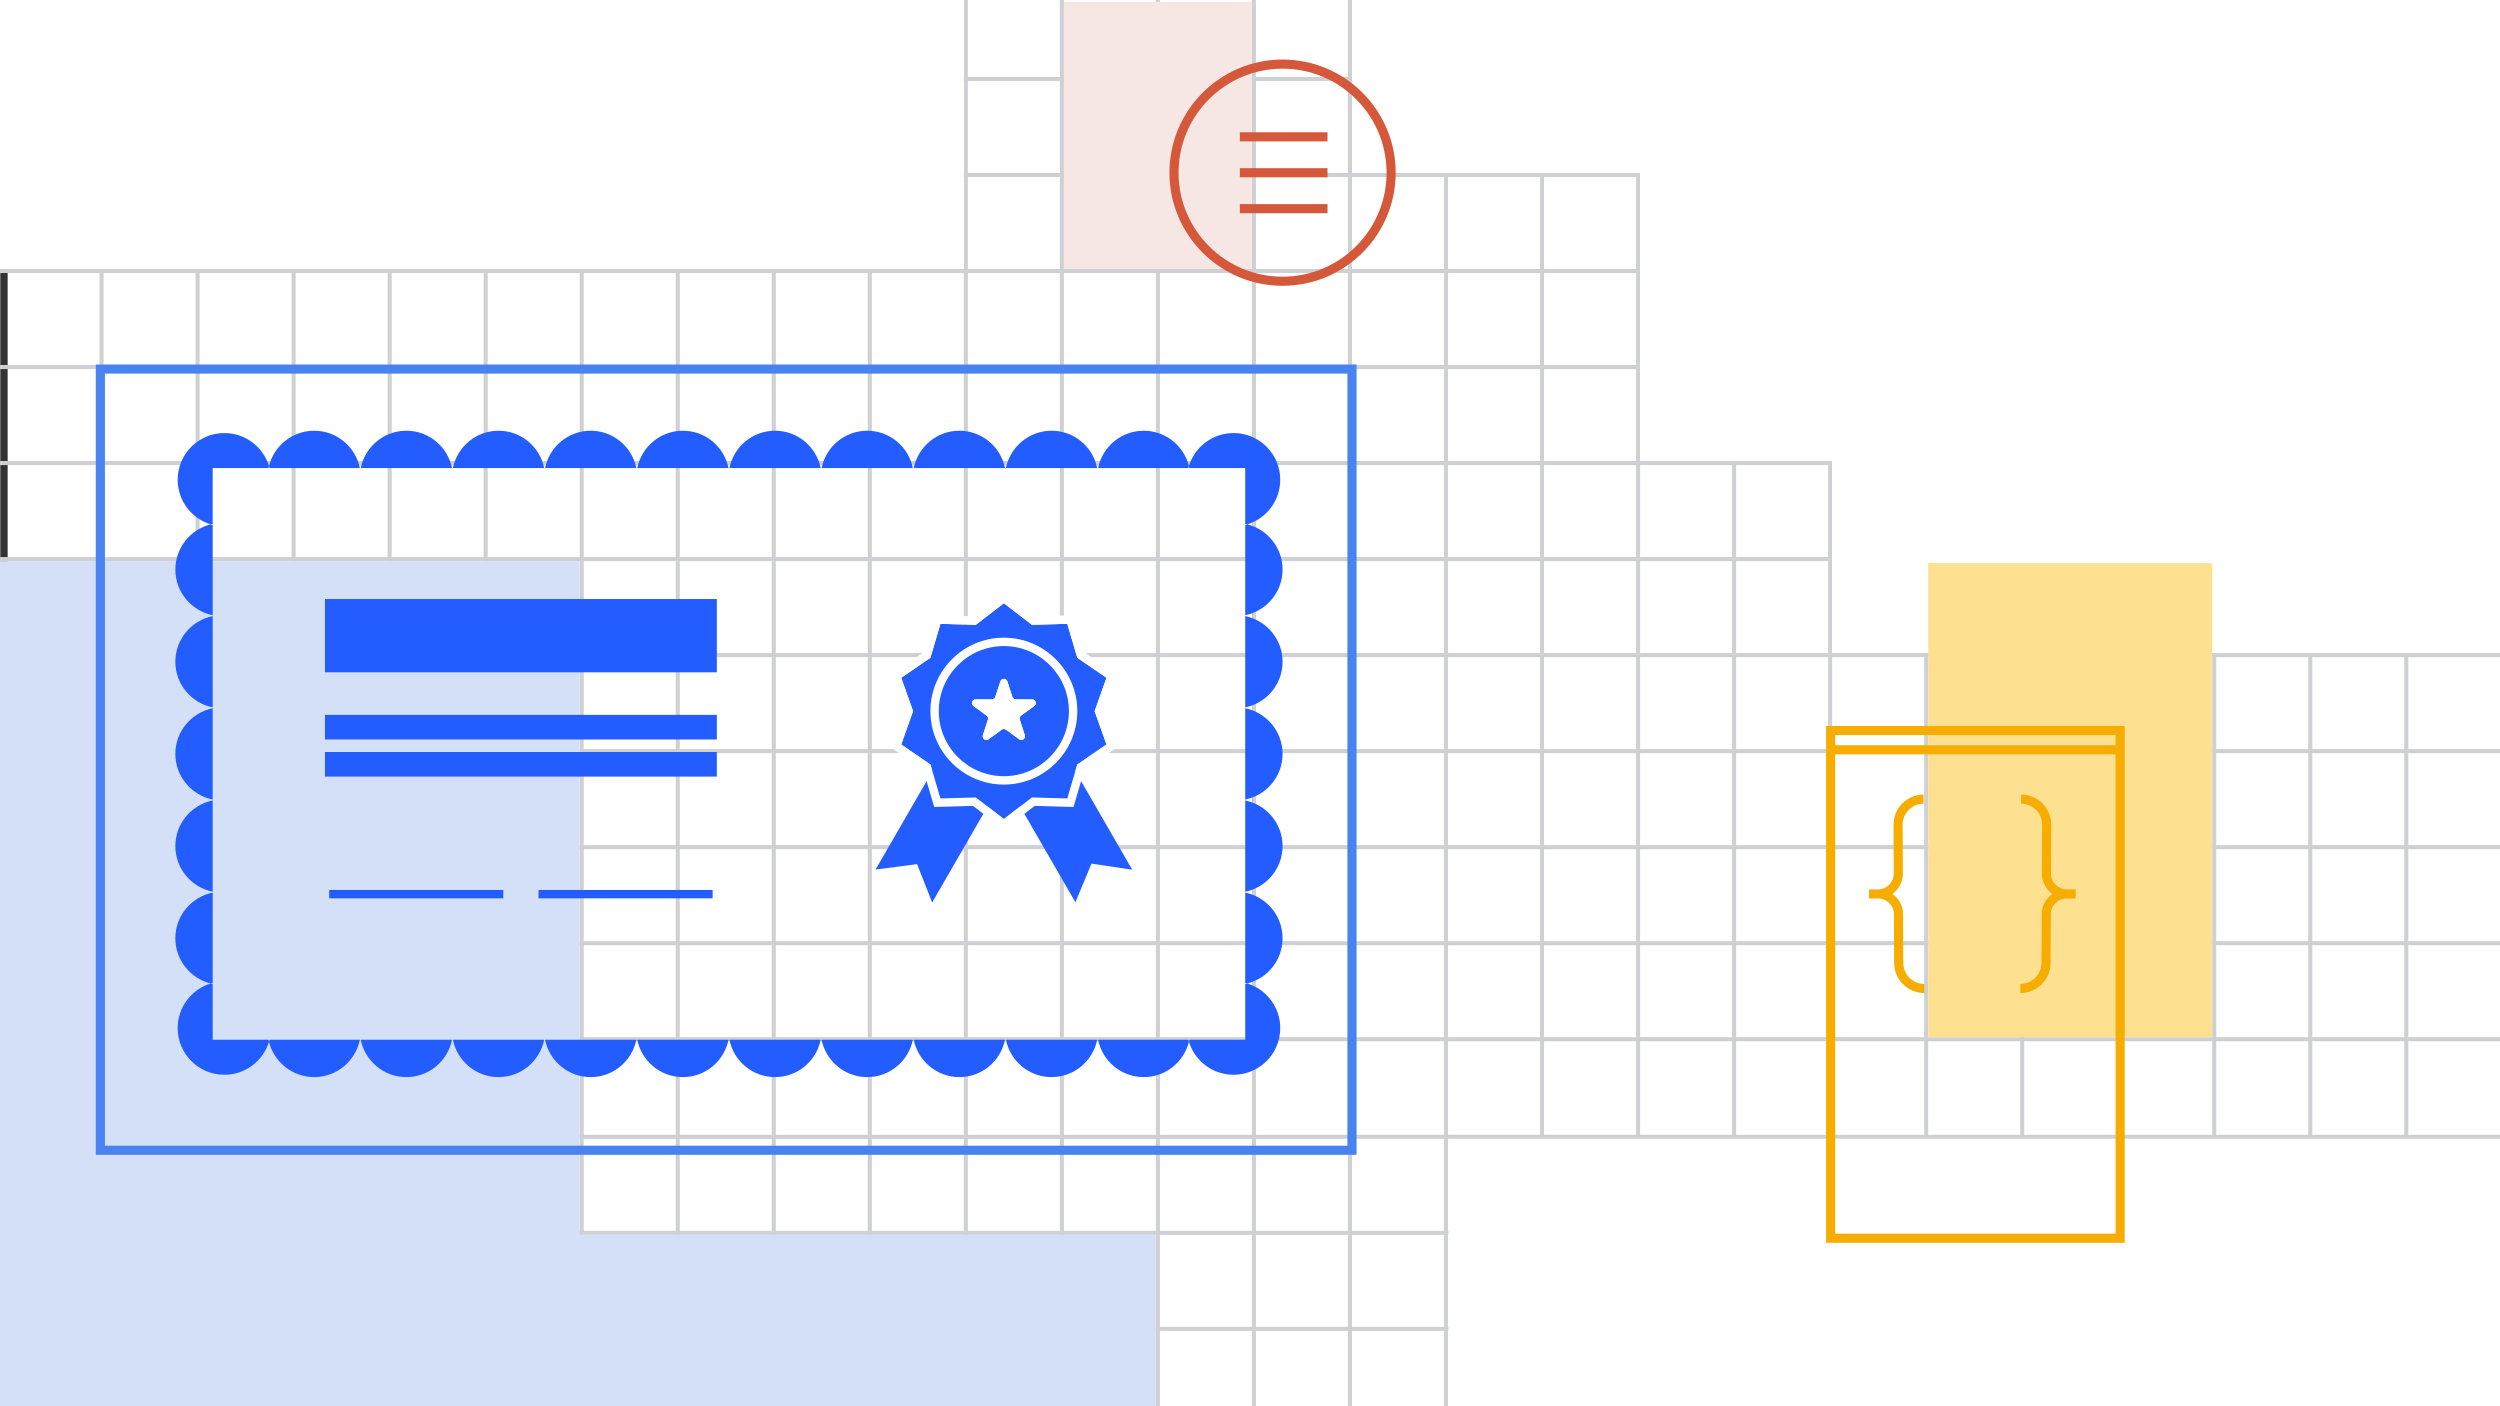 <?xml version="1.0" encoding="utf-8"?>
<!-- Generator: Adobe Illustrator 25.0.1, SVG Export Plug-In . SVG Version: 6.00 Build 0)  -->
<svg version="1.1" id="Layer_1" xmlns="http://www.w3.org/2000/svg" xmlns:xlink="http://www.w3.org/1999/xlink" x="0px" y="0px"
	 viewBox="0 0 1920 1080" style="enable-background:new 0 0 1920 1080;" xml:space="preserve">
<rect x="0" y="0" width="1920" height="1080" fill="#333333" stroke="none"/>
<style type="text/css">
	.st0{clip-path:url(#SVGID_2_);}
	.st1{fill:#FFFFFF;}
	.st2{clip-path:url(#SVGID_4_);}
	.st3{fill:#CED0D4;}
	.st4{fill:#D3E0F7;}
	.st5{fill:#FDE190;}
	.st6{fill:#F7AC00;}
	.st7{fill:#F6E6E4;}
	.st8{fill:#4883EF;}
	.st9{fill:none;}
	.st10{fill:#235CFF;}
	.st11{fill:#D45839;}
	.st12{clip-path:url(#SVGID_6_);}
	.st13{clip-path:url(#SVGID_8_);}
	.st14{fill:#D6F0FF;}
	.st15{fill:#F86734;}
	.st16{fill:#3DDC84;}
	.st17{fill:#4282F2;}
	.st18{clip-path:url(#SVGID_10_);}
	.st19{clip-path:url(#SVGID_12_);}
	.st20{clip-path:url(#SVGID_14_);}
	.st21{clip-path:url(#SVGID_12_);fill:#FFFFFF;}
	.st22{clip-path:url(#SVGID_16_);}
	.st23{fill:url(#SVGID_17_);}
	.st24{clip-path:url(#SVGID_19_);}
	.st25{fill:url(#SVGID_20_);}
	.st26{clip-path:url(#SVGID_12_);fill:#FDE190;}
	.st27{clip-path:url(#SVGID_12_);fill:#F7AC00;}
	.st28{clip-path:url(#SVGID_22_);}
	.st29{clip-path:url(#SVGID_24_);}
	.st30{clip-path:url(#SVGID_26_);}
	.st31{clip-path:url(#SVGID_28_);}
	.st32{clip-path:url(#SVGID_26_);fill:#FFFFFF;}
	.st33{clip-path:url(#SVGID_30_);}
	.st34{fill:#EA4335;}
	.st35{fill:#4285F4;}
	.st36{fill:#34A853;}
	.st37{fill:#FBBC05;}
	.st38{clip-path:url(#SVGID_26_);fill:#D3E0F7;}
	.st39{clip-path:url(#SVGID_26_);fill:#FDE190;}
	.st40{clip-path:url(#SVGID_26_);fill:#F7AC00;}
	.st41{clip-path:url(#SVGID_26_);fill:#4883EF;}
	.st42{clip-path:url(#SVGID_32_);}
	.st43{clip-path:url(#SVGID_34_);}
	.st44{clip-path:url(#SVGID_34_);fill:#D3E0F7;}
	.st45{clip-path:url(#SVGID_32_);fill:#FFFFFF;}
	.st46{clip-path:url(#SVGID_36_);}
	.st47{clip-path:url(#SVGID_32_);fill:#C2E5CB;}
	.st48{clip-path:url(#SVGID_38_);fill:#CED0D4;}
	.st49{clip-path:url(#SVGID_38_);}
	.st50{clip-path:url(#SVGID_40_);}
	.st51{clip-path:url(#SVGID_40_);fill:#D3E0F7;}
	.st52{clip-path:url(#SVGID_38_);fill:#FFFFFF;}
	.st53{clip-path:url(#SVGID_42_);}
	.st54{clip-path:url(#SVGID_38_);fill:#4285F4;}
	.st55{clip-path:url(#SVGID_38_);fill:#EA4335;}
	.st56{clip-path:url(#SVGID_38_);fill:#34A853;}
	.st57{clip-path:url(#SVGID_38_);fill:#4883EF;}
	.st58{clip-path:url(#SVGID_38_);fill:#D3E0F7;}
	.st59{clip-path:url(#SVGID_44_);}
	.st60{clip-path:url(#SVGID_38_);fill:#C2E5CB;}
	.st61{clip-path:url(#SVGID_46_);fill:#FFFFFF;}
</style>
<g>
	<defs>
		<rect id="SVGID_1_" width="1920" height="1080"/>
	</defs>
	<clipPath id="SVGID_2_">
		<use xlink:href="#SVGID_1_"  style="overflow:visible;"/>
	</clipPath>
	<g class="st0">
		<rect x="5.88" y="-41" class="st1" width="1992.56" height="1120.82"/>
		<g>
			<defs>
				<rect id="SVGID_3_" width="1920" height="1080"/>
			</defs>
			<clipPath id="SVGID_4_">
				<use xlink:href="#SVGID_3_"  style="overflow:visible;"/>
			</clipPath>
			<g class="st2">
				<g>
					<rect x="-2.85" y="-751.83" class="st3" width="3.13" height="2583.66"/>
					<rect x="76.43" y="-751.83" class="st3" width="3.13" height="2583.66"/>
					<rect x="150.19" y="-751.83" class="st3" width="3.13" height="2583.66"/>
					<rect x="223.94" y="-751.83" class="st3" width="3.13" height="2583.66"/>
					<rect x="297.69" y="-751.83" class="st3" width="3.13" height="2583.66"/>
					<rect x="371.44" y="-751.83" class="st3" width="3.13" height="2583.66"/>
					<rect x="445.19" y="-751.83" class="st3" width="3.13" height="2583.66"/>
					<rect x="518.94" y="-751.83" class="st3" width="3.13" height="2583.66"/>
					<rect x="592.69" y="-751.83" class="st3" width="3.13" height="2583.66"/>
					<rect x="666.45" y="-751.83" class="st3" width="3.13" height="2583.66"/>
					<rect x="740.2" y="-751.83" class="st3" width="3.13" height="2583.66"/>
					<rect x="813.95" y="-751.83" class="st3" width="3.13" height="2583.66"/>
					<rect x="887.7" y="-751.83" class="st3" width="3.13" height="2583.66"/>
					<rect x="961.45" y="-751.83" class="st3" width="3.13" height="2583.66"/>
					<rect x="1035.2" y="-751.83" class="st3" width="3.13" height="2583.66"/>
					<rect x="1108.95" y="-751.83" class="st3" width="3.13" height="2583.66"/>
					<rect x="1182.7" y="-751.83" class="st3" width="3.13" height="2583.66"/>
					<rect x="1256.46" y="-751.83" class="st3" width="3.13" height="2583.66"/>
					<rect x="1330.2" y="-751.83" class="st3" width="3.13" height="2583.66"/>
					<rect x="1403.96" y="-751.83" class="st3" width="3.13" height="2583.66"/>
					<rect x="1477.71" y="-751.83" class="st3" width="3.13" height="2583.66"/>
					<rect x="1551.46" y="-751.83" class="st3" width="3.13" height="2583.66"/>
					<rect x="1625.21" y="-751.83" class="st3" width="3.13" height="2583.66"/>
					<rect x="1698.96" y="-751.83" class="st3" width="3.13" height="2583.66"/>
					<rect x="1772.71" y="-751.83" class="st3" width="3.13" height="2583.66"/>
					<rect x="1846.46" y="-751.83" class="st3" width="3.13" height="2583.66"/>
				</g>
				<g>
					<rect x="-1.28" y="59.05" class="st3" width="4209.35" height="3.13"/>
					<rect x="-1.28" y="132.8" class="st3" width="4209.35" height="3.13"/>
					<rect x="-1.28" y="206.56" class="st3" width="4209.35" height="3.13"/>
					<rect x="-1.28" y="280.31" class="st3" width="4209.35" height="3.13"/>
					<rect x="-1.28" y="354.06" class="st3" width="4209.35" height="3.13"/>
					<rect x="-1.28" y="427.81" class="st3" width="4209.35" height="3.13"/>
					<rect x="-1.28" y="501.56" class="st3" width="4209.35" height="3.13"/>
				</g>
				<g>
					<rect x="-1.28" y="575.31" class="st3" width="4209.35" height="3.13"/>
					<rect x="-1.28" y="649.06" class="st3" width="4209.35" height="3.13"/>
					<rect x="-1.28" y="722.81" class="st3" width="4209.35" height="3.13"/>
					<rect x="-1.28" y="796.57" class="st3" width="4209.35" height="3.13"/>
					<rect x="-1.28" y="871.5" class="st3" width="4209.35" height="3.13"/>
					<rect x="-1.28" y="945.25" class="st3" width="4209.35" height="3.13"/>
					<rect x="-1.28" y="1019" class="st3" width="4209.35" height="3.13"/>
				</g>
			</g>
		</g>
		<rect x="-19.21" y="-37.98" class="st1" width="759.4" height="244.54"/>
		<rect x="1038.33" y="-34.96" class="st1" width="759.37" height="167.77"/>
		<rect x="1259.58" y="-44.14" class="st1" width="758.78" height="398.12"/>
		<rect x="1407.08" y="104.63" class="st1" width="517.71" height="396.93"/>
		<rect x="1112.42" y="874.63" class="st1" width="812.37" height="207.26"/>
		<rect x="-8.01" y="430.94" class="st4" width="453.2" height="652.16"/>
		<rect x="444.08" y="948.28" class="st4" width="443.62" height="139.41"/>
		<polygon class="st5" points="1698.96,432.45 1698.96,796.57 1601.95,796.57 1598.42,796.57 1480.84,796.57 1480.84,432.45 		"/>
		<g>
			<path class="st6" d="M1477.84,762.63c-6.15,0-11.94-2.38-16.3-6.72c-4.39-4.36-6.82-10.16-6.84-16.34l-0.18-37.43
				c-0.01-3.24-1.28-6.29-3.58-8.57c-2.29-2.27-5.32-3.52-8.54-3.52c-0.02,0-0.03,0-0.05,0l-6.92,0.02l-0.03-7l6.92-0.02
				c6.69-0.02,12.11-5.48,12.08-12.17l-0.18-37.43c-0.02-6.19,2.36-12.01,6.72-16.39s10.16-6.82,16.34-6.84l0.03,7
				c-4.31,0.02-8.36,1.71-11.4,4.77c-3.04,3.06-4.7,7.12-4.69,11.43l0.18,37.43c0.02,6.45-3.16,12.17-8.04,15.65
				c0.88,0.62,1.72,1.32,2.51,2.1c3.63,3.6,5.63,8.4,5.65,13.51l0.18,37.43c0.02,4.32,1.71,8.36,4.77,11.4
				c3.05,3.02,7.08,4.69,11.37,4.69c0.02,0,0.04,0,0.06,0l0.03,7C1477.9,762.63,1477.87,762.63,1477.84,762.63z"/>
			<path class="st6" d="M1551.71,762.63c-0.03,0-0.06,0-0.09,0l0.03-7c0.02,0,0.04,0,0.06,0c8.87,0,16.11-7.2,16.14-16.09
				l0.18-37.44c0.02-5.1,2.03-9.9,5.65-13.5c0.78-0.78,1.62-1.48,2.51-2.1c-4.89-3.49-8.07-9.21-8.04-15.65l0.18-37.44
				c0.02-4.31-1.65-8.37-4.69-11.43c-3.04-3.06-7.09-4.75-11.4-4.77l0.03-7c6.18,0.02,11.99,2.45,16.34,6.84s6.74,10.21,6.72,16.39
				l-0.18,37.44c-0.02,6.68,5.4,12.14,12.08,12.17l6.92,0.02l-0.03,7l-6.92-0.02c-0.02,0-0.03,0-0.05,0c-3.22,0-6.25,1.25-8.54,3.52
				c-2.3,2.28-3.57,5.32-3.58,8.56l-0.18,37.44c-0.02,6.18-2.45,11.98-6.84,16.34C1563.65,760.25,1557.86,762.63,1551.71,762.63z"/>
		</g>
		<g>
			<rect x="1405.94" y="572.34" class="st6" width="222.32" height="7"/>
			<path class="st6" d="M1631.76,954.47h-229.32V557.52h229.32V954.47z M1409.44,947.47h215.32V564.52h-215.32V947.47z"/>
		</g>
		<rect x="817.07" y="1.37" class="st7" width="144.38" height="205.19"/>
		<g>
			<path class="st8" d="M1041.84,886.9H73.55V279.93h968.29V886.9z M80.57,879.89h954.25V286.94H80.57V879.89z"/>
			<g>
				<path class="st9" d="M163.35,402.4c-0.53,0.11-1.07,0.17-1.59,0.3c0.52,0.16,1.06,0.29,1.59,0.42V402.4z"/>
				<path class="st9" d="M956.33,755.6c0.53-0.11,1.07-0.17,1.59-0.3c-0.52-0.16-1.06-0.29-1.59-0.42V755.6z"/>
				<path class="st9" d="M913.41,359.48c-0.11-0.53-0.17-1.07-0.3-1.59c-0.16,0.52-0.29,1.06-0.42,1.59H913.41z"/>
				<path class="st9" d="M207.01,359.48c-0.14-0.53-0.26-1.06-0.42-1.59c-0.13,0.52-0.2,1.06-0.3,1.59H207.01z"/>
				<path class="st9" d="M912.68,798.53c0.14,0.53,0.26,1.06,0.42,1.59c0.13-0.52,0.2-1.06,0.3-1.59H912.68z"/>
				<path class="st9" d="M956.33,403.13c0.53-0.14,1.06-0.26,1.59-0.42c-0.52-0.13-1.06-0.2-1.59-0.3V403.13z"/>
				<path class="st9" d="M206.28,798.53c0.11,0.53,0.17,1.07,0.3,1.59c0.16-0.52,0.29-1.06,0.42-1.59H206.28z"/>
				<path class="st9" d="M163.35,754.88c-0.53,0.14-1.07,0.26-1.59,0.42c0.52,0.13,1.06,0.2,1.59,0.3V754.88z"/>
				<path class="st10" d="M163.35,359.48h42.92c0.11-0.53,0.17-1.07,0.3-1.59c-4.5-14.65-18.14-25.3-34.27-25.3
					c-19.8,0-35.85,16.05-35.85,35.85c0,16.13,10.65,29.76,25.3,34.27c0.52-0.13,1.06-0.2,1.59-0.3V359.48z"/>
				<path class="st10" d="M276.36,359.48c-3.33-16.35-17.71-28.68-35.05-28.68c-16.77,0-30.81,11.53-34.73,27.09
					c0.16,0.52,0.29,1.06,0.42,1.59H276.36z"/>
				<path class="st10" d="M312.09,330.8c-17.33,0-31.72,12.33-35.05,28.68h70.1C343.81,343.13,329.43,330.8,312.09,330.8z"/>
				<path class="st10" d="M382.88,330.8c-17.33,0-31.72,12.33-35.05,28.68h70.1C414.6,343.13,400.21,330.8,382.88,330.8z"/>
				<path class="st10" d="M453.66,330.8c-17.33,0-31.72,12.33-35.05,28.68h70.1C485.38,343.13,471,330.8,453.66,330.8z"/>
				<path class="st10" d="M524.45,330.8c-17.33,0-31.72,12.33-35.05,28.68h70.1C556.17,343.13,541.78,330.8,524.45,330.8z"/>
				<path class="st10" d="M595.23,330.8c-17.33,0-31.72,12.33-35.05,28.68h70.1C626.95,343.13,612.57,330.8,595.23,330.8z"/>
				<path class="st10" d="M163.35,798.53V755.6c-0.53-0.11-1.07-0.17-1.59-0.3c-14.65,4.51-25.3,18.14-25.3,34.27
					c0,19.8,16.05,35.85,35.85,35.85c16.13,0,29.76-10.65,34.27-25.3c-0.13-0.52-0.2-1.06-0.3-1.59H163.35z"/>
				<path class="st10" d="M163.35,685.53c-16.35,3.33-28.68,17.71-28.68,35.05c0,16.77,11.53,30.81,27.09,34.73
					c0.52-0.16,1.06-0.29,1.59-0.42V685.53z"/>
				<path class="st10" d="M134.67,649.79c0,17.33,12.33,31.72,28.68,35.05v-70.1C147,618.07,134.67,632.45,134.67,649.79z"/>
				<path class="st10" d="M134.67,579c0,17.33,12.33,31.72,28.68,35.05v-70.1C147,547.28,134.67,561.67,134.67,579z"/>
				<path class="st10" d="M134.67,508.22c0,17.33,12.33,31.72,28.68,35.05v-70.1C147,476.5,134.67,490.88,134.67,508.22z"/>
				<path class="st10" d="M161.77,402.71c-15.56,3.91-27.09,17.95-27.09,34.73c0,17.33,12.33,31.72,28.68,35.05v-69.35
					C162.82,402.99,162.29,402.87,161.77,402.71z"/>
				<path class="st10" d="M956.33,798.53h-42.92c-0.11,0.53-0.17,1.07-0.3,1.59c4.5,14.65,18.14,25.3,34.27,25.3
					c19.8,0,35.85-16.05,35.85-35.85c0-16.13-10.65-29.76-25.3-34.27c-0.52,0.13-1.06,0.2-1.59,0.3V798.53z"/>
				<path class="st10" d="M957.92,755.3c15.56-3.91,27.09-17.95,27.09-34.73c0-17.33-12.33-31.72-28.68-35.05v69.35
					C956.86,755.01,957.39,755.14,957.92,755.3z"/>
				<path class="st10" d="M985.01,649.79c0-17.33-12.33-31.72-28.68-35.05v70.1C972.68,681.51,985.01,667.12,985.01,649.79z"/>
				<path class="st10" d="M985.01,579c0-17.33-12.33-31.72-28.68-35.05v70.1C972.68,610.72,985.01,596.34,985.01,579z"/>
				<path class="st10" d="M985.01,508.22c0-17.33-12.33-31.72-28.68-35.05v70.1C972.68,539.94,985.01,525.55,985.01,508.22z"/>
				<path class="st10" d="M956.33,472.48c16.35-3.33,28.68-17.71,28.68-35.05c0-16.77-11.54-30.81-27.09-34.73
					c-0.52,0.16-1.06,0.29-1.59,0.42V472.48z"/>
				<path class="st10" d="M666.02,330.8c-17.33,0-31.72,12.33-35.05,28.68h70.1C697.74,343.13,683.35,330.8,666.02,330.8z"/>
				<path class="st10" d="M736.8,330.8c-17.33,0-31.72,12.33-35.05,28.68h70.1C768.52,343.13,754.14,330.8,736.8,330.8z"/>
				<path class="st10" d="M807.59,330.8c-17.33,0-31.72,12.33-35.05,28.68h70.1C839.31,343.13,824.92,330.8,807.59,330.8z"/>
				<path class="st10" d="M913.1,357.89c-3.91-15.56-17.95-27.09-34.73-27.09c-17.33,0-31.72,12.33-35.05,28.68h69.35
					C912.81,358.95,912.94,358.41,913.1,357.89z"/>
				<path class="st10" d="M206.58,800.11c3.91,15.56,17.95,27.09,34.73,27.09c17.33,0,31.72-12.33,35.05-28.68h-69.35
					C206.87,799.06,206.74,799.59,206.58,800.11z"/>
				<path class="st10" d="M312.09,827.21c17.33,0,31.72-12.33,35.05-28.68h-70.1C280.37,814.88,294.76,827.21,312.09,827.21z"/>
				<path class="st10" d="M382.88,827.21c17.33,0,31.72-12.33,35.05-28.68h-70.1C351.16,814.88,365.54,827.21,382.88,827.21z"/>
				<path class="st10" d="M453.66,827.21c17.33,0,31.72-12.33,35.05-28.68h-70.1C421.94,814.88,436.33,827.21,453.66,827.21z"/>
				<path class="st10" d="M524.45,827.21c17.33,0,31.72-12.33,35.05-28.68h-70.1C492.73,814.88,507.11,827.21,524.45,827.21z"/>
				<path class="st10" d="M595.23,827.21c17.33,0,31.72-12.33,35.05-28.68h-70.1C563.51,814.88,577.9,827.21,595.23,827.21z"/>
				<path class="st10" d="M666.02,827.21c17.33,0,31.72-12.33,35.05-28.68h-70.1C634.3,814.88,648.68,827.21,666.02,827.21z"/>
				<path class="st10" d="M736.8,827.21c17.33,0,31.72-12.33,35.05-28.68h-70.1C705.08,814.88,719.47,827.21,736.8,827.21z"/>
				<path class="st10" d="M807.59,827.21c17.33,0,31.72-12.33,35.05-28.68h-70.1C775.87,814.88,790.26,827.21,807.59,827.21z"/>
				<path class="st10" d="M843.33,798.53c3.33,16.35,17.71,28.68,35.05,28.68c16.77,0,30.81-11.53,34.73-27.09
					c-0.16-0.52-0.29-1.06-0.42-1.59H843.33z"/>
				<path class="st10" d="M956.33,359.48v42.92c0.53,0.11,1.07,0.17,1.59,0.3c14.65-4.5,25.3-18.14,25.3-34.27
					c0-19.8-16.05-35.85-35.85-35.85c-16.13,0-29.76,10.65-34.27,25.3c0.13,0.52,0.2,1.06,0.3,1.59H956.33z"/>
			</g>
			<g>
				<g>
					<g>
						<polygon class="st10" points="863.43,663.77 836.27,659.71 825.45,685.7 778.47,604.31 816.45,582.39 						"/>
						<path class="st10" d="M825.92,692.95l-51.85-89.81l43.55-25.15l51.93,89.95l-31.29-4.68L825.92,692.95z M782.86,605.49
							l42.12,72.95l9.27-22.3l23.05,3.45l-42.04-72.82L782.86,605.49z"/>
					</g>
					<g>
						<polygon class="st10" points="716.46,685.7 706.39,660.14 678.48,663.77 725.46,582.39 763.44,604.31 						"/>
						<path class="st10" d="M715.91,693.09l-11.59-29.43l-31.89,4.15l51.85-89.81l43.56,25.15L715.91,693.09z M708.47,656.62
							l8.54,21.69l42.04-72.82l-32.41-18.71l-42.12,72.95L708.47,656.62z"/>
					</g>
				</g>
				<g>
					<g>
						<polygon class="st10" points="770.96,463.28 792.5,479.86 819.67,479.11 827.35,505.18 849.77,520.55 840.67,546.16 
							849.77,571.76 827.35,587.13 819.67,613.2 792.5,612.45 770.96,629.03 749.41,612.45 722.24,613.2 714.56,587.13 
							692.14,571.76 701.24,546.16 692.14,520.55 714.56,505.18 722.24,479.11 749.41,479.86 						"/>
						<path class="st1" d="M770.96,463.28l21.54,16.57l27.17-0.75l7.69,26.07l22.42,15.37l-9.1,25.61l9.1,25.61l-22.42,15.37
							l-7.69,26.07l-27.17-0.75l-21.54,16.57l-21.54-16.57l-27.17,0.75l-7.69-26.07l-22.42-15.37l9.1-25.61l-9.1-25.61l22.42-15.37
							l7.69-26.07l27.17,0.75L770.96,463.28 M770.96,455.16l-3.93,3.02l-19.73,15.18l-24.88-0.68l-4.95-0.14l-1.4,4.75l-7.04,23.87
							l-20.53,14.07l-4.08,2.8l1.66,4.67l8.34,23.45l-8.34,23.45l-1.66,4.67l4.08,2.8l20.53,14.07l7.04,23.87l1.4,4.75l4.95-0.14
							l24.88-0.68l19.73,15.18l3.93,3.02l3.93-3.02l19.73-15.18l24.88,0.68l4.95,0.14l1.4-4.75l7.04-23.87l20.53-14.07l4.08-2.8
							l-1.66-4.67l-8.34-23.45l8.34-23.45l1.66-4.67l-4.08-2.8l-20.53-14.07l-7.04-23.87l-1.4-4.75l-4.95,0.14l-24.88,0.68
							l-19.73-15.18L770.96,455.16L770.96,455.16z"/>
					</g>
					<g>
						<circle class="st10" cx="770.96" cy="546.16" r="53.19"/>
						<path class="st1" d="M770.96,602.56c-31.1,0-56.41-25.31-56.41-56.41s25.31-56.41,56.41-56.41s56.41,25.31,56.41,56.41
							S802.06,602.56,770.96,602.56z M770.96,496.18c-27.55,0-49.97,22.42-49.97,49.97s22.42,49.97,49.97,49.97
							s49.97-22.42,49.97-49.97S798.51,496.18,770.96,496.18z"/>
					</g>
					<g>
						<path class="st1" d="M773.63,523.29l3.86,11.89c0.38,1.16,1.46,1.94,2.68,1.94h12.5c2.73,0,3.86,3.49,1.65,5.09l-10.11,7.35
							c-0.99,0.72-1.4,1.99-1.02,3.15l3.86,11.89c0.84,2.59-2.12,4.75-4.33,3.15l-10.11-7.35c-0.99-0.72-2.32-0.72-3.31,0
							l-10.11,7.35c-2.21,1.6-5.17-0.55-4.33-3.15l3.86-11.89c0.38-1.16-0.04-2.43-1.02-3.15l-10.11-7.35
							c-2.21-1.6-1.07-5.09,1.65-5.09h12.5c1.22,0,2.3-0.79,2.68-1.94l3.86-11.89C769.12,520.7,772.79,520.7,773.63,523.29z"/>
						<path class="st1" d="M770.96,525.21l3.55,10.94c0.8,2.46,3.07,4.11,5.66,4.11h11.5l-9.3,6.76c-2.09,1.52-2.96,4.19-2.16,6.65
							l3.55,10.94l-9.3-6.76c-1.02-0.74-2.23-1.14-3.5-1.14s-2.47,0.39-3.5,1.14l-9.3,6.76l3.55-10.94c0.8-2.46-0.07-5.13-2.16-6.65
							l-9.3-6.76h11.5c2.59,0,4.86-1.65,5.66-4.11L770.96,525.21 M770.96,521.35c-1.13,0-2.26,0.65-2.68,1.94l-3.86,11.89
							c-0.38,1.16-1.46,1.94-2.68,1.94h-12.5c-2.73,0-3.86,3.49-1.65,5.09l10.11,7.35c0.99,0.72,1.4,1.99,1.02,3.15l-3.86,11.89
							c-0.64,1.98,0.93,3.7,2.69,3.7c0.55,0,1.12-0.17,1.64-0.55l10.11-7.35c0.49-0.36,1.07-0.54,1.65-0.54
							c0.58,0,1.16,0.18,1.65,0.54l10.11,7.35c0.53,0.38,1.09,0.55,1.64,0.55c1.76,0,3.33-1.72,2.69-3.7l-3.86-11.89
							c-0.38-1.16,0.04-2.43,1.02-3.15l10.11-7.35c2.21-1.6,1.07-5.09-1.65-5.09h-12.5c-1.22,0-2.3-0.79-2.68-1.94l-3.86-11.89
							C773.21,522,772.08,521.35,770.96,521.35L770.96,521.35z"/>
					</g>
				</g>
			</g>
			<g>
				<rect x="252.81" y="463.28" class="st10" width="294.51" height="49.84"/>
				<path class="st10" d="M550.53,516.34H249.59v-56.28h300.94V516.34z M256.02,509.9h288.07v-43.4H256.02V509.9z"/>
			</g>
			<g>
				<rect x="252.81" y="552.24" class="st10" width="294.51" height="12.46"/>
				<path class="st10" d="M550.53,567.92H249.59v-18.9h300.94V567.92z M256.02,561.48h288.07v-6.02H256.02V561.48z"/>
			</g>
			<g>
				<rect x="252.81" y="580.75" class="st10" width="294.51" height="12.46"/>
				<path class="st10" d="M550.53,596.43H249.59v-18.9h300.94V596.43z M256.02,589.99h288.07v-6.02H256.02V589.99z"/>
			</g>
			<g>
				<rect x="252.81" y="683.49" class="st10" width="133.72" height="6.44"/>
			</g>
			<g>
				<rect x="413.59" y="683.49" class="st10" width="133.72" height="6.44"/>
			</g>
		</g>
		<g>
			<path class="st11" d="M985.01,219.5c-47.91,0-86.88-38.98-86.88-86.88c0-47.91,38.98-86.89,86.88-86.89s86.88,38.98,86.88,86.89
				C1071.89,180.52,1032.92,219.5,985.01,219.5z M985.01,52.73c-44.05,0-79.88,35.84-79.88,79.89s35.84,79.88,79.88,79.88
				s79.88-35.84,79.88-79.88S1029.06,52.73,985.01,52.73z"/>
			<g>
				<rect x="952.21" y="101.58" class="st11" width="67.32" height="7"/>
				<rect x="952.21" y="129.17" class="st11" width="67.32" height="7"/>
				<rect x="952.21" y="156.76" class="st11" width="67.32" height="7"/>
			</g>
		</g>
	</g>
</g>
</svg>
